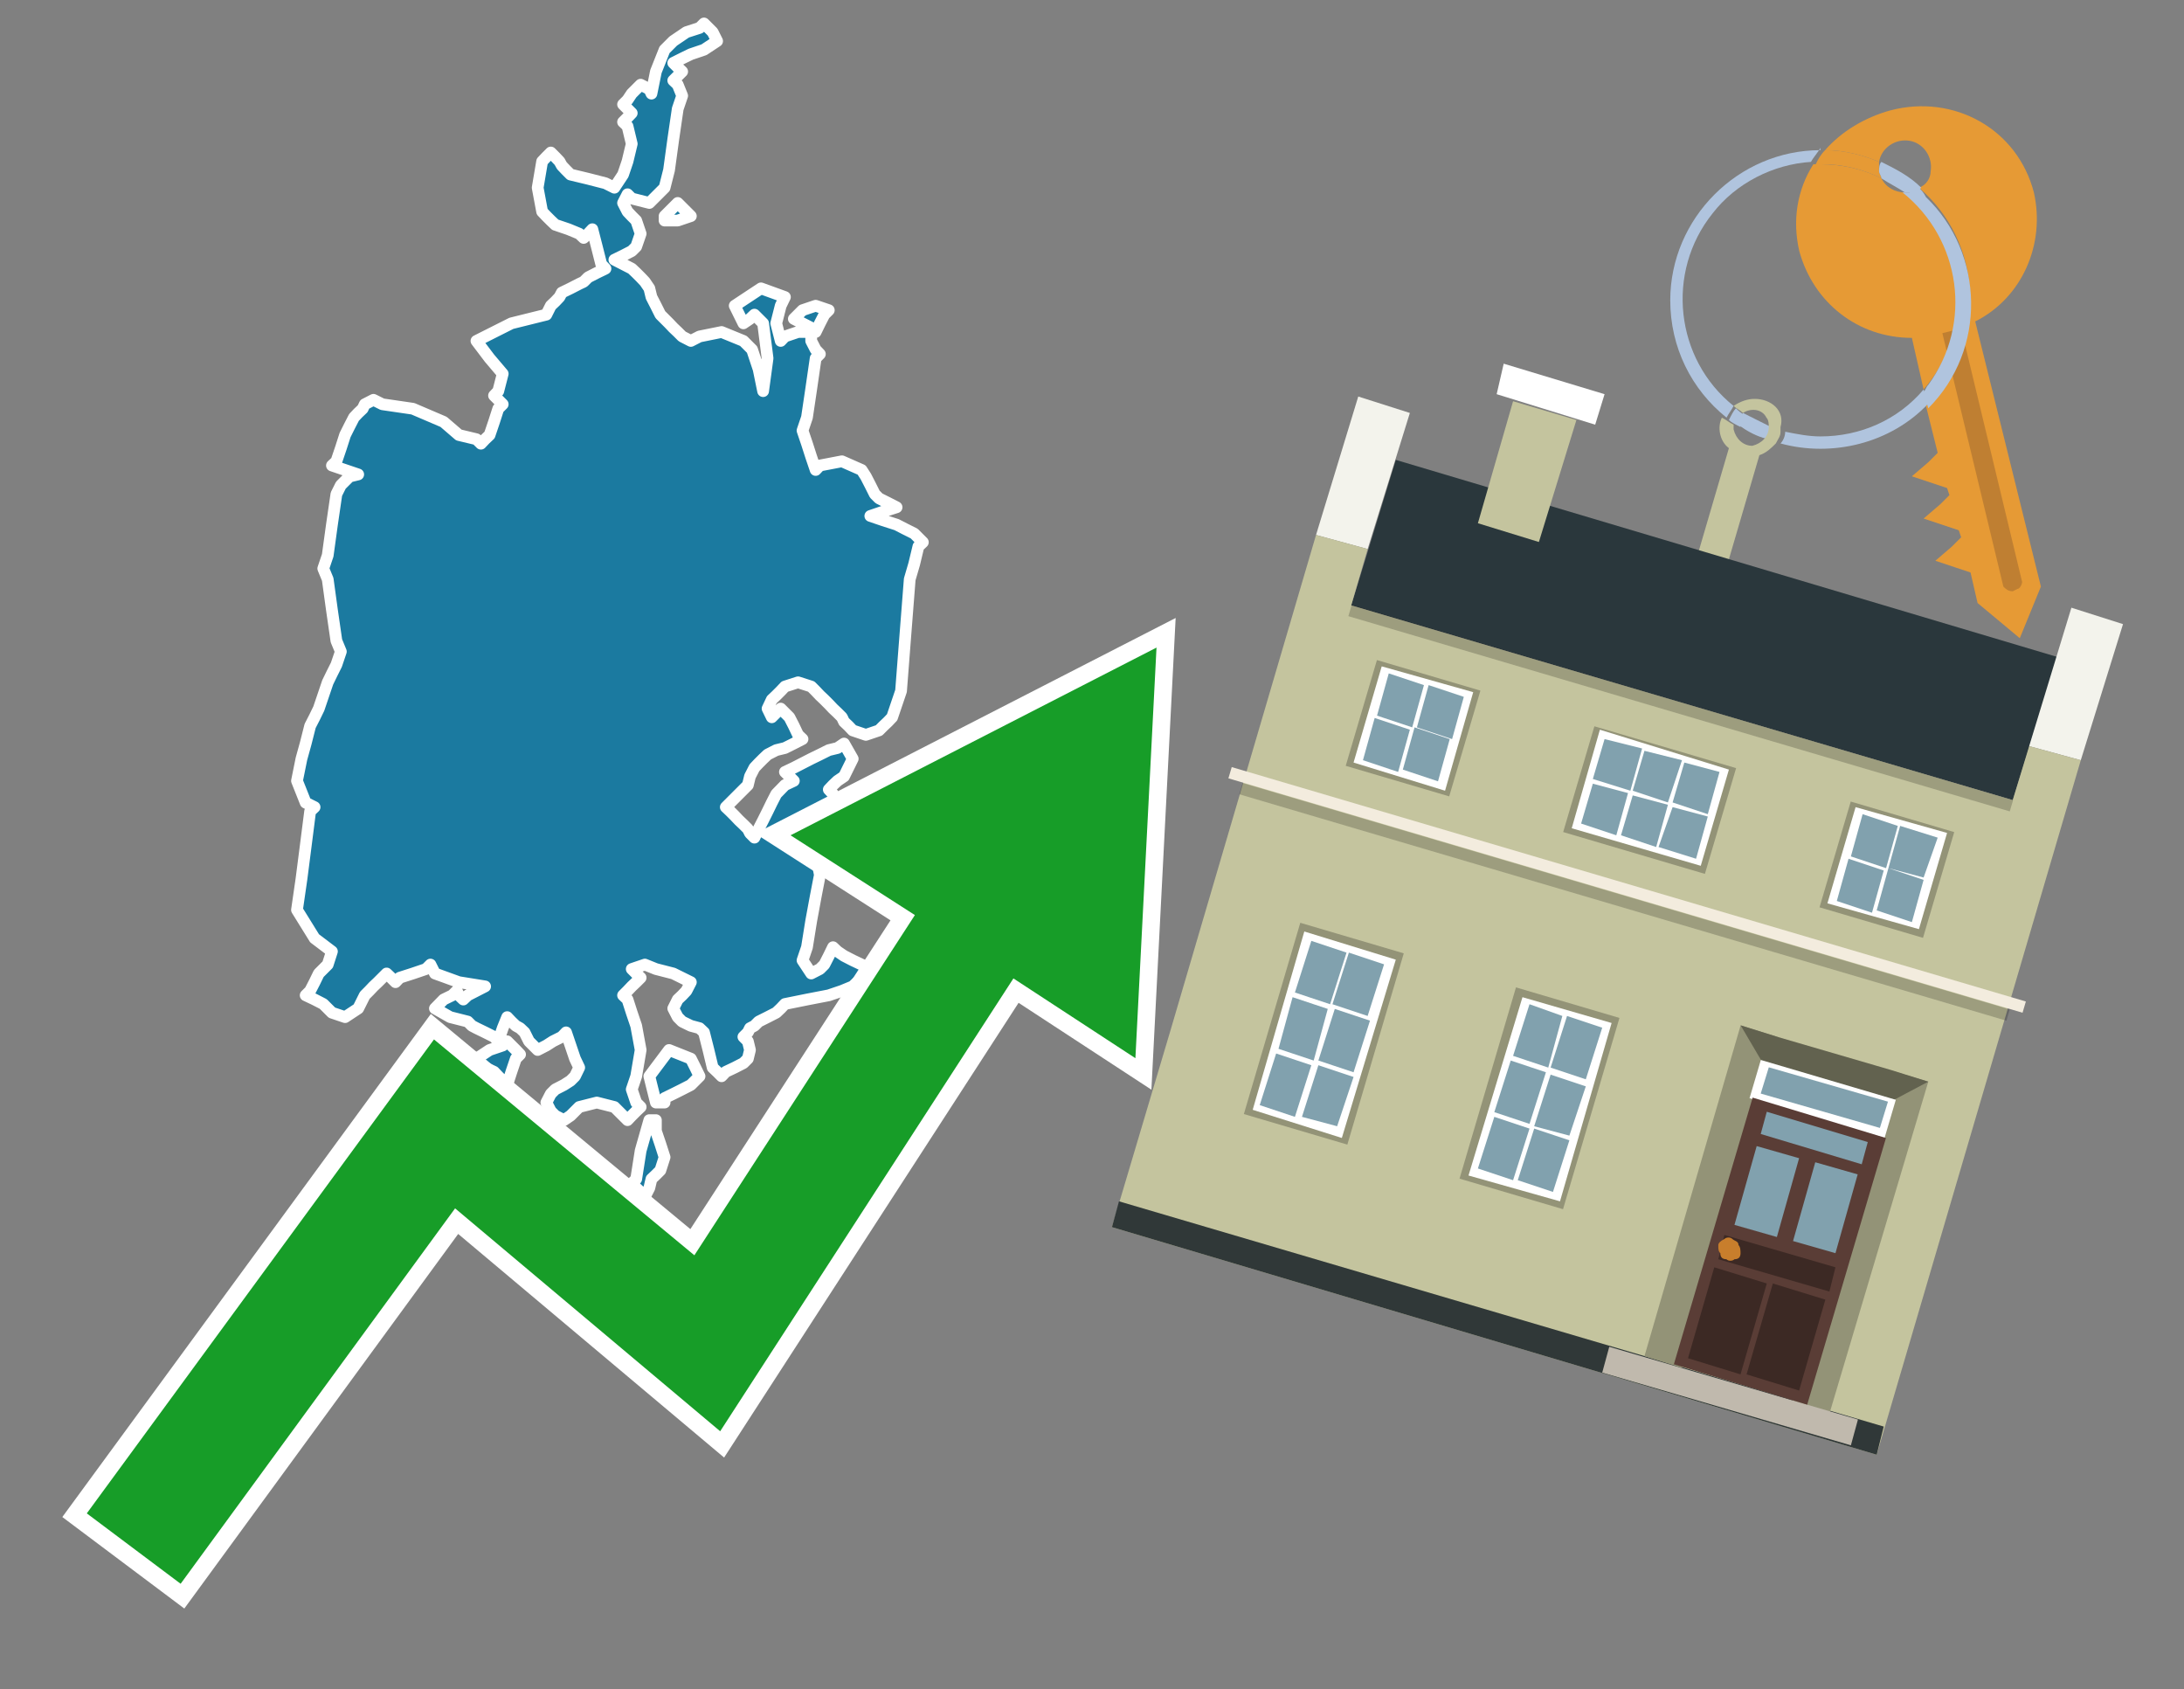 <?xml version="1.0" encoding="utf-8"?>
<!-- Generator: Adobe Illustrator 26.0.3, SVG Export Plug-In . SVG Version: 6.00 Build 0)  -->
<svg version="1.1" id="Text" xmlns="http://www.w3.org/2000/svg" xmlns:xlink="http://www.w3.org/1999/xlink" x="0px" y="0px"
	 width="93.1px" height="72px" viewBox="0 0 93.1 72" style="enable-background:new 0 0 93.1 72;" xml:space="preserve">
<rect x="0" y="0" width="93.1" height="72" fill="#808080" stroke="none"/>
<style type="text/css">
	.st0{fill:#1B7AA0;stroke:#FFFFFF;stroke-width:0.5;stroke-linejoin:round;}
	.st1{fill:none;stroke:#FFFFFF;stroke-width:1.5;stroke-miterlimit:10;}
	.st2{fill:#179D28;}
	.st3{fill:#E69A35;}
	.st4{fill:#B0C4DE;}
	.st5{fill:#C4C49E;}
	.st6{fill:#BF7F32;}
	.st7{fill-rule:evenodd;clip-rule:evenodd;fill:#2A373C;}
	.st8{fill-rule:evenodd;clip-rule:evenodd;fill:#F3F3EC;}
	.st9{fill-rule:evenodd;clip-rule:evenodd;fill:#C4C49E;}
	.st10{fill-rule:evenodd;clip-rule:evenodd;fill:#303838;}
	.st11{opacity:0.2;fill-rule:evenodd;clip-rule:evenodd;}
	.st12{fill-rule:evenodd;clip-rule:evenodd;fill:#F3ECDE;}
	.st13{fill-rule:evenodd;clip-rule:evenodd;fill:#FFFFFF;}
	.st14{fill-rule:evenodd;clip-rule:evenodd;fill:#939377;}
	.st15{fill-rule:evenodd;clip-rule:evenodd;fill:#C0B9AD;}
	.st16{fill-rule:evenodd;clip-rule:evenodd;fill:#62624F;}
	.st17{fill:#FFFFFF;}
	.st18{fill:#5A3D36;}
	.st19{fill:#81A1AE;}
	.st20{fill:#3C2924;}
	.st21{fill:#C87E2C;}
	.st22{fill-rule:evenodd;clip-rule:evenodd;fill:#81A1AE;}
</style>
<path class="st0" d="M27.96,46.99L27.68,45.87L28.52,44.75L29.45,45.12L29.64,45.5L29.82,45.87L29.45,46.24L29.08,46.43L28.7,46.62L28.33,46.8L28.33,46.99ZM28.33,9.21L28.52,9.02L28.7,8.84L28.89,8.65L29.08,8.84L29.26,9.02L29.45,9.21L28.89,9.4L28.33,9.4ZM34.58,13.97L34.21,13.78L33.84,13.59L34.02,13.41L34.21,13.22L34.77,13.03L35.33,13.22L35.14,13.41L34.95,13.78L34.77,14.15L34.58,14.15ZM27.96,48.2L28.15,48.76L28.33,49.32L28.15,49.88L27.96,50.07L27.77,50.25L27.68,50.63L27.49,51.0L27.31,50.81L27.12,50.63L26.93,50.44L27.12,50.25L27.31,49.04L27.68,47.74L27.96,47.74ZM21.62,44.38L21.8,44.56L21.99,44.75L22.17,44.94L21.99,45.12L21.8,45.68L21.62,46.24L21.43,46.06L21.24,45.87L21.06,45.68L20.68,45.5L20.31,45.12L20.87,44.75L21.43,44.56L21.43,44.38ZM34.58,14.53L34.77,14.9L34.95,15.09L34.77,15.27L34.58,16.58L34.4,17.79L34.21,18.35L34.4,18.91L34.58,19.47L34.77,20.03L34.95,19.84L35.89,19.66L36.73,20.03L36.91,20.31L37.1,20.68L37.29,21.06L37.47,21.24L37.85,21.43L38.22,21.62L37.66,21.8L37.1,21.99L37.66,22.18L38.22,22.36L38.59,22.55L38.97,22.74L39.15,22.92L39.34,23.11L39.15,23.29L38.97,24.04L38.78,24.69L38.59,27.12L38.41,29.45L38.22,30.01L38.03,30.57L37.85,30.76L37.66,30.94L37.47,31.13L36.91,31.32L36.35,31.13L36.17,30.94L35.98,30.76L35.89,30.57L35.7,30.38L35.51,30.2L35.33,30.01L35.14,29.82L34.95,29.64L34.77,29.45L34.58,29.26L34.02,29.08L33.46,29.26L33.28,29.45L33.09,29.64L32.9,29.82L32.72,30.2L32.9,30.57L33.09,30.38L33.28,30.2L33.46,30.38L33.65,30.57L33.84,30.94L34.02,31.32L34.21,31.5L33.84,31.69L33.46,31.88L33.09,31.97L32.72,32.16L32.53,32.34L32.34,32.53L32.16,32.72L31.97,33.09L31.88,33.46L31.69,33.65L31.5,33.84L31.32,34.02L31.13,34.21L30.94,34.4L31.13,34.58L31.32,34.77L31.5,34.96L31.69,35.14L31.88,35.33L31.97,35.51L32.16,35.7L32.34,35.33L32.53,34.96L32.72,34.58L32.9,34.21L33.09,33.84L33.46,33.46L33.84,33.28L33.65,33.09L33.46,32.9L33.84,32.72L34.21,32.53L34.58,32.34L34.95,32.16L35.33,31.97L35.7,31.88L35.98,31.69L36.35,32.34L35.98,33.09L35.7,33.28L35.51,33.46L35.33,33.65L35.51,33.84L35.7,34.4L35.51,34.96L35.33,35.14L35.14,35.33L34.95,35.14L34.77,34.96L34.58,35.7L34.77,36.35L34.95,37.29L34.77,38.22L34.58,39.25L34.4,40.37L34.21,40.93L34.58,41.49L34.95,41.3L35.14,41.11L35.33,40.74L35.51,40.37L35.7,40.55L35.98,40.74L36.35,40.93L36.73,41.11L37.1,41.3L36.91,41.49L36.73,41.67L36.54,41.86L36.35,42.04L35.89,42.23L35.33,42.42L34.4,42.6L33.46,42.79L33.28,42.98L33.09,43.16L32.72,43.35L32.34,43.54L32.16,43.72L31.97,43.82L31.88,44.0L31.69,44.19L31.88,44.38L31.97,44.75L31.88,45.12L31.69,45.31L31.32,45.5L30.94,45.68L30.76,45.87L30.57,45.68L30.38,45.5L30.2,44.75L30.01,44.0L29.82,43.82L29.45,43.72L29.08,43.54L28.89,43.35L28.7,42.98L28.89,42.6L29.08,42.42L29.26,42.23L29.45,41.86L28.7,41.49L27.96,41.3L27.49,41.11L26.93,41.3L27.12,41.49L27.31,41.67L27.12,41.86L26.93,42.04L26.75,42.23L26.56,42.42L26.75,42.6L26.93,43.16L27.12,43.72L27.31,44.75L27.12,45.87L26.93,46.43L27.12,46.99L27.31,47.18L27.12,47.36L26.93,47.55L26.75,47.74L26.56,47.55L26.37,47.36L26.19,47.18L25.44,46.99L24.69,47.18L24.51,47.36L24.32,47.55L24.04,47.74L23.67,47.55L23.48,47.36L23.29,46.99L23.48,46.62L23.67,46.43L24.04,46.24L24.32,46.06L24.51,45.87L24.69,45.5L24.51,45.12L24.32,44.56L24.13,44.0L23.95,44.19L23.57,44.38L23.29,44.56L22.92,44.75L22.55,44.38L22.36,44.0L22.17,43.82L21.99,43.72L21.8,43.54L21.62,43.35L21.43,43.82L21.24,44.38L21.06,44.19L20.68,44.0L20.31,43.82L20.12,43.72L19.94,43.54L19.19,43.35L18.54,42.98L18.91,42.6L19.28,42.42L19.47,42.23L19.56,42.42L19.75,42.6L19.94,42.42L20.31,42.23L20.68,42.04L19.56,41.86L18.54,41.49L18.35,41.11L18.16,41.3L17.6,41.49L17.04,41.67L16.86,41.86L16.67,41.67L16.48,41.49L16.3,41.67L16.11,41.86L15.92,42.04L15.74,42.23L15.55,42.42L15.46,42.6L15.27,42.98L14.71,43.35L14.15,43.16L13.97,42.98L13.78,42.79L13.41,42.6L13.03,42.42L13.22,42.23L13.41,41.86L13.59,41.49L13.78,41.3L13.97,41.11L14.15,40.55L13.41,39.99L12.66,38.78L12.85,37.47L13.03,36.07L13.22,34.58L13.41,34.4L13.03,34.21L12.66,33.28L12.85,32.34L13.03,31.69L13.22,30.94L13.41,30.57L13.59,30.2L13.78,29.64L13.97,29.08L14.15,28.71L14.34,28.33L14.53,27.77L14.34,27.31L14.15,26.0L13.97,24.69L13.78,24.23L13.97,23.67L14.15,22.36L14.34,21.06L14.53,20.68L14.9,20.31L15.27,20.22L14.71,20.03L14.15,19.84L14.34,19.66L14.53,19.1L14.71,18.54L14.9,18.16L15.09,17.79L15.27,17.6L15.46,17.42L15.55,17.23L15.92,17.04L16.3,17.23L17.6,17.42L18.91,17.98L19.56,18.54L20.31,18.72L20.5,18.91L20.68,18.72L20.87,18.54L21.06,17.98L21.24,17.42L21.43,17.23L21.24,17.04L21.06,16.86L21.24,16.67L21.43,15.93L20.87,15.27L20.31,14.53L21.8,13.78L23.29,13.41L23.48,13.03L23.67,12.85L23.85,12.66L23.95,12.47L24.32,12.29L24.69,12.1L24.88,12.01L25.07,11.82L25.44,11.63L25.81,11.45L25.63,11.26L25.44,10.51L25.25,9.77L25.07,9.96L24.88,10.14L24.69,9.96L24.23,9.77L23.67,9.58L23.48,9.4L23.29,9.21L23.11,9.02L22.92,8.0L23.11,6.88L23.29,6.69L23.48,6.5L23.67,6.69L23.85,6.88L23.95,7.06L24.13,7.25L24.32,7.44L25.07,7.62L25.81,7.81L26.19,8.0L26.56,7.44L26.75,6.88L26.93,6.13L26.75,5.38L26.56,5.2L26.75,5.01L26.93,4.82L26.75,4.64L26.56,4.45L26.75,4.26L26.93,3.99L27.31,3.61L27.68,3.8L27.77,3.99L27.96,3.05L28.33,2.12L28.7,1.75L29.26,1.37L29.82,1.19L30.01,1.0L30.2,1.19L30.38,1.37L30.57,1.75L30.01,2.12L29.45,2.31L29.08,2.49L28.7,2.68L28.89,2.87L29.08,3.05L28.89,3.24L28.7,3.43L28.89,3.61L29.08,4.08L28.89,4.64L28.7,5.94L28.52,7.25L28.33,8.0L27.68,8.65L26.93,8.46L26.75,8.28L26.56,8.65L26.75,9.02L26.93,9.21L27.12,9.4L27.31,9.96L27.12,10.51L26.93,10.7L26.56,10.89L26.19,11.07L26.56,11.26L26.93,11.45L27.12,11.63L27.31,11.82L27.49,12.01L27.68,12.29L27.77,12.66L27.96,13.03L28.15,13.41L28.33,13.59L28.52,13.78L28.7,13.97L28.89,14.15L29.08,14.34L29.45,14.53L29.82,14.34L30.76,14.15L31.69,14.53L32.06,14.9L32.34,15.74L32.53,16.67L32.72,15.27L32.53,13.78L32.34,13.59L32.16,13.41L31.97,13.59L31.69,13.78L31.32,13.03L32.44,12.29L33.46,12.66L33.28,13.03L33.09,13.78L33.28,14.53L33.46,14.34L34.02,14.15L34.58,14.15Z"/>
<polygon class="st1" points="49.3,27.6 33.7,35.6 39,39 29.6,53.5 18.5,44.3 3.7,64.5 7.7,67.5 19.4,51.5 30.7,61 43.2,41.7 
	48.4,45.1 "/>
<polygon class="st2" points="49.3,27.6 33.7,35.6 39,39 29.6,53.5 18.5,44.3 3.7,64.5 7.7,67.5 19.4,51.5 30.7,61 43.2,41.7 
	48.4,45.1 "/>
<path class="st3" d="M80.2,7.6c0-0.1-0.1-0.2-0.1-0.3c0-0.1,0-0.3,0-0.4c-0.7-0.3-1.5-0.5-2.3-0.5c-0.2,0.2-0.3,0.4-0.4,0.6
	c0.1,0,0.2,0,0.3,0C78.5,7,79.4,7.2,80.2,7.6z"/>
<path class="st4" d="M77.6,6.4c-3.5,0-6.4,2.9-6.4,6.4c0,2,0.9,3.8,2.4,5c0.1-0.2,0.2-0.3,0.3-0.5c-2.5-2-2.9-5.7-0.9-8.2
	c1-1.3,2.6-2.1,4.2-2.2c0.1-0.2,0.3-0.4,0.4-0.6V6.4z"/>
<path class="st3" d="M84.2,13.7c2-1,3-3.3,2.5-5.5C86,5.5,83.3,4,80.6,4.7c-1.1,0.3-2.1,0.9-2.8,1.7c0.8,0,1.6,0.2,2.3,0.5
	c0.1-0.6,0.7-1,1.3-0.9c0.6,0.1,1,0.7,0.9,1.3c0,0.3-0.2,0.6-0.5,0.7c2.7,2.3,2.9,6.4,0.6,9c-0.1,0.1-0.2,0.2-0.3,0.3l0.5,2
	l-0.4,0.4l-0.7,0.6l0.9,0.3l0.6,0.2l0.1,0.3l-0.4,0.4L82,22.1l0.9,0.3l0.6,0.2l0.1,0.3l-0.4,0.4l-0.7,0.6l0.9,0.3l0.6,0.2l0.3,1.3
	l1.8,1.5L87,25L84.2,13.7z"/>
<path class="st3" d="M81.2,8.2c-0.4,0-0.8-0.2-1-0.6C79.4,7.2,78.5,7,77.6,7c-0.1,0-0.2,0-0.3,0c-0.7,1.1-0.9,2.4-0.6,3.7
	c0.6,2.2,2.5,3.7,4.8,3.7l0.5,2.2c2.1-2.4,1.9-6.1-0.6-8.2C81.3,8.3,81.2,8.3,81.2,8.2z"/>
<path class="st4" d="M74.1,18.1c0.4,0.3,0.8,0.5,1.2,0.6c0.1-0.1,0.2-0.3,0.2-0.5l0,0c-0.4-0.2-0.8-0.4-1.2-0.6
	C74.2,17.8,74.1,17.9,74.1,18.1z"/>
<path class="st4" d="M74.4,17.7c-0.2-0.1-0.3-0.2-0.4-0.3c-0.1,0.1-0.2,0.3-0.3,0.5c0.1,0.1,0.3,0.2,0.5,0.3
	C74.1,17.9,74.2,17.8,74.4,17.7z"/>
<path class="st5" d="M74.8,17c-0.3,0-0.6,0.1-0.9,0.3c0.1,0.1,0.3,0.2,0.4,0.3c0.3-0.2,0.8-0.2,1,0.2c0.1,0.1,0.1,0.3,0.1,0.4l0,0
	c0,0.4-0.3,0.7-0.7,0.8c-0.4,0-0.7-0.3-0.8-0.7c0,0,0,0,0-0.1v-0.1c-0.2-0.1-0.3-0.2-0.5-0.3c-0.2,0.4-0.1,1,0.3,1.3l-1.7,5.8
	l1.3,0.3l1.7-5.8c0.3-0.1,0.5-0.3,0.7-0.5c0.1-0.2,0.2-0.3,0.2-0.5c0-0.1,0-0.1,0-0.2C76.1,17.5,75.5,17,74.8,17z"/>
<path class="st6" d="M86,25.1l-0.2,0.1c-0.2,0-0.3-0.1-0.4-0.2l0,0l-2.6-10.8l0.8-0.2l2.6,10.8C86.2,24.9,86.1,25.1,86,25.1L86,25.1
	z"/>
<path class="st4" d="M80.1,7.3c0,0.1,0.1,0.2,0.1,0.3c0.3,0.2,0.7,0.4,1,0.6c0.1,0,0.2,0,0.3,0c0.1,0,0.3-0.1,0.4-0.2
	c-0.5-0.5-1.1-0.8-1.7-1.1C80.1,7,80.1,7.2,80.1,7.3z"/>
<path class="st4" d="M77.6,18.6c-0.5,0-1-0.1-1.5-0.2c0,0.2-0.1,0.4-0.2,0.5c2.2,0.6,4.7,0,6.3-1.7L82,16.6
	C80.9,17.9,79.3,18.6,77.6,18.6z"/>
<path class="st4" d="M81.8,8c-0.1,0.1-0.2,0.1-0.4,0.2c-0.1,0-0.2,0-0.3,0c2.5,2,3,5.6,1.1,8.2c-0.1,0.1-0.1,0.2-0.2,0.3l0.2,0.7
	c2.5-2.5,2.4-6.6-0.1-9C82,8.2,81.9,8.1,81.8,8L81.8,8z"/>
<g>
	<polygon class="st7" points="57.6,25.8 85.8,34.1 87.7,28 59.5,19.6 57.6,25.8 	"/>
	<polygon class="st8" points="56.1,22.8 58.3,23.4 60.1,17.6 57.9,16.9 56.1,22.8 	"/>
	<polygon class="st8" points="86.5,31.8 88.7,32.4 90.5,26.6 88.3,25.9 86.5,31.8 	"/>
	<polygon class="st9" points="49.9,43.9 56.1,22.8 58.3,23.4 57.6,25.8 85.8,34.1 86.5,31.8 88.7,32.4 80,62 47.4,52.3 	"/>
	<polygon class="st10" points="47.4,52.3 47.7,51.2 80.3,60.8 80,62 47.4,52.3 	"/>
	<rect x="56.9" y="30" transform="matrix(-0.959 -0.283 0.283 -0.959 131.75 79.454)" class="st11" width="29.4" height="0.5"/>
	
		<rect x="51.7" y="37.7" transform="matrix(0.959 0.283 -0.283 0.959 13.595 -18.092)" class="st12" width="35.3" height="0.5"/>
	<rect x="52.2" y="38.2" transform="matrix(0.959 0.283 -0.283 0.959 13.721 -18.034)" class="st11" width="34.1" height="0.5"/>
	<polygon class="st9" points="64.5,17.1 67.2,17.9 65.6,23.1 63,22.3 64.5,17.1 	"/>
	<polygon class="st13" points="64.1,15.5 68.4,16.8 68,18.1 63.8,16.8 64.1,15.5 	"/>
	<g>
		<polygon class="st14" points="82.2,46.1 80.5,45.6 76.4,59.7 78,60.2 82.2,46.1 		"/>
		<polygon class="st15" points="78.9,61.6 79.2,60.5 68.6,57.4 68.3,58.5 78.9,61.6 		"/>
		<polygon class="st14" points="74.2,43.7 75.8,44.2 71.7,58.3 70.1,57.8 74.2,43.7 		"/>
		<polygon class="st16" points="75.8,44.2 80.6,45.6 82.2,46.1 80.5,47 80.1,47.2 75.4,45.8 75.2,45.4 74.2,43.7 		"/>
		<g>
			<rect x="74.7" y="46" transform="matrix(0.959 0.283 -0.283 0.959 16.442 -20.079)" class="st17" width="6" height="1.7"/>
			<g transform="matrix( 0.861, 0, 0, 0.861, 2148,666.7) ">
				<g>
					<g id="Symbol_9_0_Layer2_0_MEMBER_8_MEMBER_12_MEMBER_0_FILL_00000049921152098945666450000014699782987459267995_">
						<path class="st18" d="M-2408-720l6.6,2l-3.9,13.2l-6.6-2L-2408-720z"/>
					</g>
				</g>
			</g>
			<g transform="matrix( 0.861, 0, 0, 0.861, 2148,666.7) ">
				<g>
					<g id="Symbol_9_0_Layer2_0_MEMBER_8_MEMBER_12_MEMBER_1_MEMBER_1_FILL_00000142178311867167569220000008720650069401934729_">
						<path class="st19" d="M-2405.7-717l-1.1,3.9l-2.1-0.6l1.1-3.9L-2405.7-717z"/>
					</g>
				</g>
			</g>
			<g transform="matrix( 0.861, 0, 0, 0.861, 2148,666.7) ">
				<g>
					<g id="Symbol_9_0_Layer2_0_MEMBER_8_MEMBER_12_MEMBER_1_MEMBER_1_FILL_00000046315213654849873230000014282782815869738394_">
						<path class="st19" d="M-2402.8-716.2l-1.1,3.9l-2.1-0.6l1.1-3.9L-2402.8-716.2z"/>
					</g>
				</g>
			</g>
			<g transform="matrix( 0.861, 0, 0, 0.861, 2148,666.7) ">
				<g>
					<g id="Symbol_9_0_Layer2_0_MEMBER_8_MEMBER_12_MEMBER_2_MEMBER_0_FILL_00000043446982811857646660000002316786087831587507_">
						<path class="st20" d="M-2408.3-706.3l1.3-4.5l2.6,0.8l-1.3,4.5L-2408.3-706.3z"/>
					</g>
				</g>
			</g>
			<g transform="matrix( 0.861, 0, 0, 0.861, 2148,666.7) ">
				<g>
					<g id="Symbol_9_0_Layer2_0_MEMBER_8_MEMBER_12_MEMBER_2_MEMBER_1_FILL_00000024699968063525176030000004099459938707973536_">
						<path class="st20" d="M-2411.2-707.1l1.3-4.5l2.6,0.8l-1.3,4.5L-2411.2-707.1z"/>
					</g>
				</g>
			</g>
			<g transform="matrix( 0.861, 0, 0, 0.861, 2148,666.7) ">
				<g>
					<g id="Symbol_9_0_Layer2_0_MEMBER_8_MEMBER_12_MEMBER_2_MEMBER_1_FILL_00000103968558413932076870000017021065795927275411_">
						<path class="st20" d="M-2409.7-712l0.3-1.2l5.5,1.6l-0.3,1.2L-2409.7-712z"/>
					</g>
				</g>
			</g>
			<g transform="matrix( 0.861, 0, 0, 0.861, 2148,666.7) ">
				<g>
					<g id="Symbol_9_0_Layer2_0_MEMBER_8_MEMBER_12_MEMBER_2_MEMBER_1_FILL_00000029026281331453061660000014079355316314899619_">
						<path class="st19" d="M-2407.6-718.2l0.3-1.1l5,1.5l-0.3,1.1L-2407.6-718.2z"/>
					</g>
				</g>
			</g>
			<g transform="matrix( 0.861, 0, 0, 0.861, 2148,666.7) ">
				<g>
					<g id="Symbol_9_0_Layer2_0_MEMBER_8_MEMBER_13_FILL_00000101803169791889663960000002967125529223287951_">
						<path class="st21" d="M-2409.7-712.7c0-0.1,0.1-0.2,0.3-0.3c0.1-0.1,0.3-0.1,0.4,0s0.3,0.1,0.3,0.3c0.1,0.1,0.1,0.3,0.1,0.4
							c0,0.2-0.1,0.3-0.3,0.3c-0.1,0.1-0.3,0.1-0.4,0c-0.2,0-0.3-0.1-0.3-0.3C-2409.7-712.4-2409.7-712.5-2409.7-712.7z"/>
					</g>
				</g>
			</g>
			<g transform="matrix( 0.861, 0, 0, 0.861, 2148,666.7) ">
				<g>
					<g id="Symbol_9_0_Layer2_0_MEMBER_8_MEMBER_12_MEMBER_2_MEMBER_1_FILL_00000097473732691964412590000002355945827064430988_">
						<path class="st19" d="M-2407.6-720.2l0.4-1.3l5.9,1.7l-0.4,1.3L-2407.6-720.2z"/>
					</g>
				</g>
			</g>
		</g>
	</g>
	<g>
		
			<rect x="54.1" y="39.9" transform="matrix(-0.959 -0.283 0.283 -0.959 98.025 102.357)" class="st14" width="4.6" height="8.5"/>
		<polygon class="st13" points="59.5,40.9 55.6,39.7 53.4,47.3 57.2,48.5 59.5,40.9 		"/>
		<path class="st22" d="M59,41.1l-0.7,2.2l-1.5-0.5l0.7-2.2L59,41.1L59,41.1z M57.4,40.6l-0.7,2.2l-1.5-0.5l0.7-2.2L57.4,40.6
			L57.4,40.6z M55.1,42.5l1.5,0.5L56,45.2l-1.5-0.5L55.1,42.5L55.1,42.5z M54.4,44.9l1.5,0.5l-0.7,2.2l-1.5-0.5L54.4,44.9L54.4,44.9
			z M55.5,47.6l0.7-2.2l1.5,0.5L57,48L55.5,47.6L55.5,47.6z M57.7,45.7l-1.5-0.5l0.7-2.2l1.5,0.5L57.7,45.7L57.7,45.7z"/>
	</g>
	<g>
		
			<rect x="58" y="28.7" transform="matrix(-0.959 -0.283 0.283 -0.959 109.277 77.878)" class="st14" width="4.6" height="4.7"/>
		<polygon class="st13" points="62.8,29.5 58.9,28.4 57.7,32.5 61.6,33.7 62.8,29.5 		"/>
		<path class="st22" d="M62.4,29.7l-0.5,1.8L60.4,31l0.5-1.8L62.4,29.7L62.4,29.7z M60.7,29.2L60.2,31l-1.5-0.5l0.5-1.8L60.7,29.2
			L60.7,29.2z M58.6,30.6l1.5,0.5l-0.5,1.8l-1.5-0.5L58.6,30.6L58.6,30.6z M61.3,33.3l-1.5-0.5l0.5-1.8l1.5,0.5L61.3,33.3L61.3,33.3
			z"/>
	</g>
	<g>
		
			<rect x="67.2" y="31.6" transform="matrix(-0.959 -0.283 0.283 -0.959 128.179 86.567)" class="st14" width="6.3" height="4.7"/>
		<polygon class="st13" points="73.7,32.8 68.2,31.1 67,35.3 72.5,36.9 73.7,32.8 		"/>
		<polygon class="st22" points="71.7,32.4 71.1,34.2 69.6,33.7 70.1,32 71.7,32.4 		"/>
		<polygon class="st22" points="70,31.9 69.5,33.7 67.9,33.2 68.4,31.5 70,31.9 		"/>
		<polygon class="st22" points="67.9,33.4 69.4,33.8 68.9,35.6 67.4,35.1 67.9,33.4 		"/>
		<polygon class="st22" points="69.6,33.9 71.1,34.3 70.6,36.1 69.1,35.6 69.6,33.9 		"/>
		<polygon class="st22" points="73.3,32.9 72.8,34.7 71.3,34.2 71.8,32.5 73.3,32.9 		"/>
		<polygon class="st22" points="71.3,34.4 72.8,34.8 72.3,36.6 70.7,36.1 71.3,34.4 		"/>
	</g>
	<g>
		
			<rect x="78.1" y="34.6" transform="matrix(-0.959 -0.283 0.283 -0.959 147.081 95.255)" class="st14" width="4.6" height="4.7"/>
		<polygon class="st13" points="83,35.5 79.1,34.4 77.9,38.5 81.8,39.6 83,35.5 		"/>
		<path class="st22" d="M82.6,35.7L82,37.4L80.5,37l0.5-1.8L82.6,35.7L82.6,35.7z M80.9,35.2l-0.5,1.8l-1.5-0.5l0.5-1.8L80.9,35.2
			L80.9,35.2z M78.8,36.6l1.5,0.5l-0.5,1.8l-1.5-0.5L78.8,36.6L78.8,36.6z M81.5,39.3L80,38.8l0.5-1.8l1.5,0.5L81.5,39.3L81.5,39.3z
			"/>
	</g>
	<g>
		
			<rect x="63.4" y="42.6" transform="matrix(-0.959 -0.283 0.283 -0.959 115.374 110.331)" class="st14" width="4.6" height="8.5"/>
		<polygon class="st13" points="68.7,43.6 64.9,42.5 62.6,50.1 66.5,51.2 68.7,43.6 		"/>
		<path class="st22" d="M68.3,43.8L67.6,46l-1.5-0.5l0.7-2.2L68.3,43.8L68.3,43.8z M66.6,43.3L66,45.5l-1.5-0.5l0.7-2.2L66.6,43.3
			L66.6,43.3z M64.4,45.2l1.5,0.5l-0.7,2.2l-1.5-0.5L64.4,45.2L64.4,45.2z M63.7,47.6l1.5,0.5l-0.7,2.2L63,49.8L63.7,47.6L63.7,47.6
			z M64.7,50.3l0.7-2.2l1.5,0.5l-0.7,2.2L64.7,50.3L64.7,50.3z M66.9,48.4L65.4,48l0.7-2.2l1.5,0.5L66.9,48.4L66.9,48.4z"/>
	</g>
</g>
</svg>
